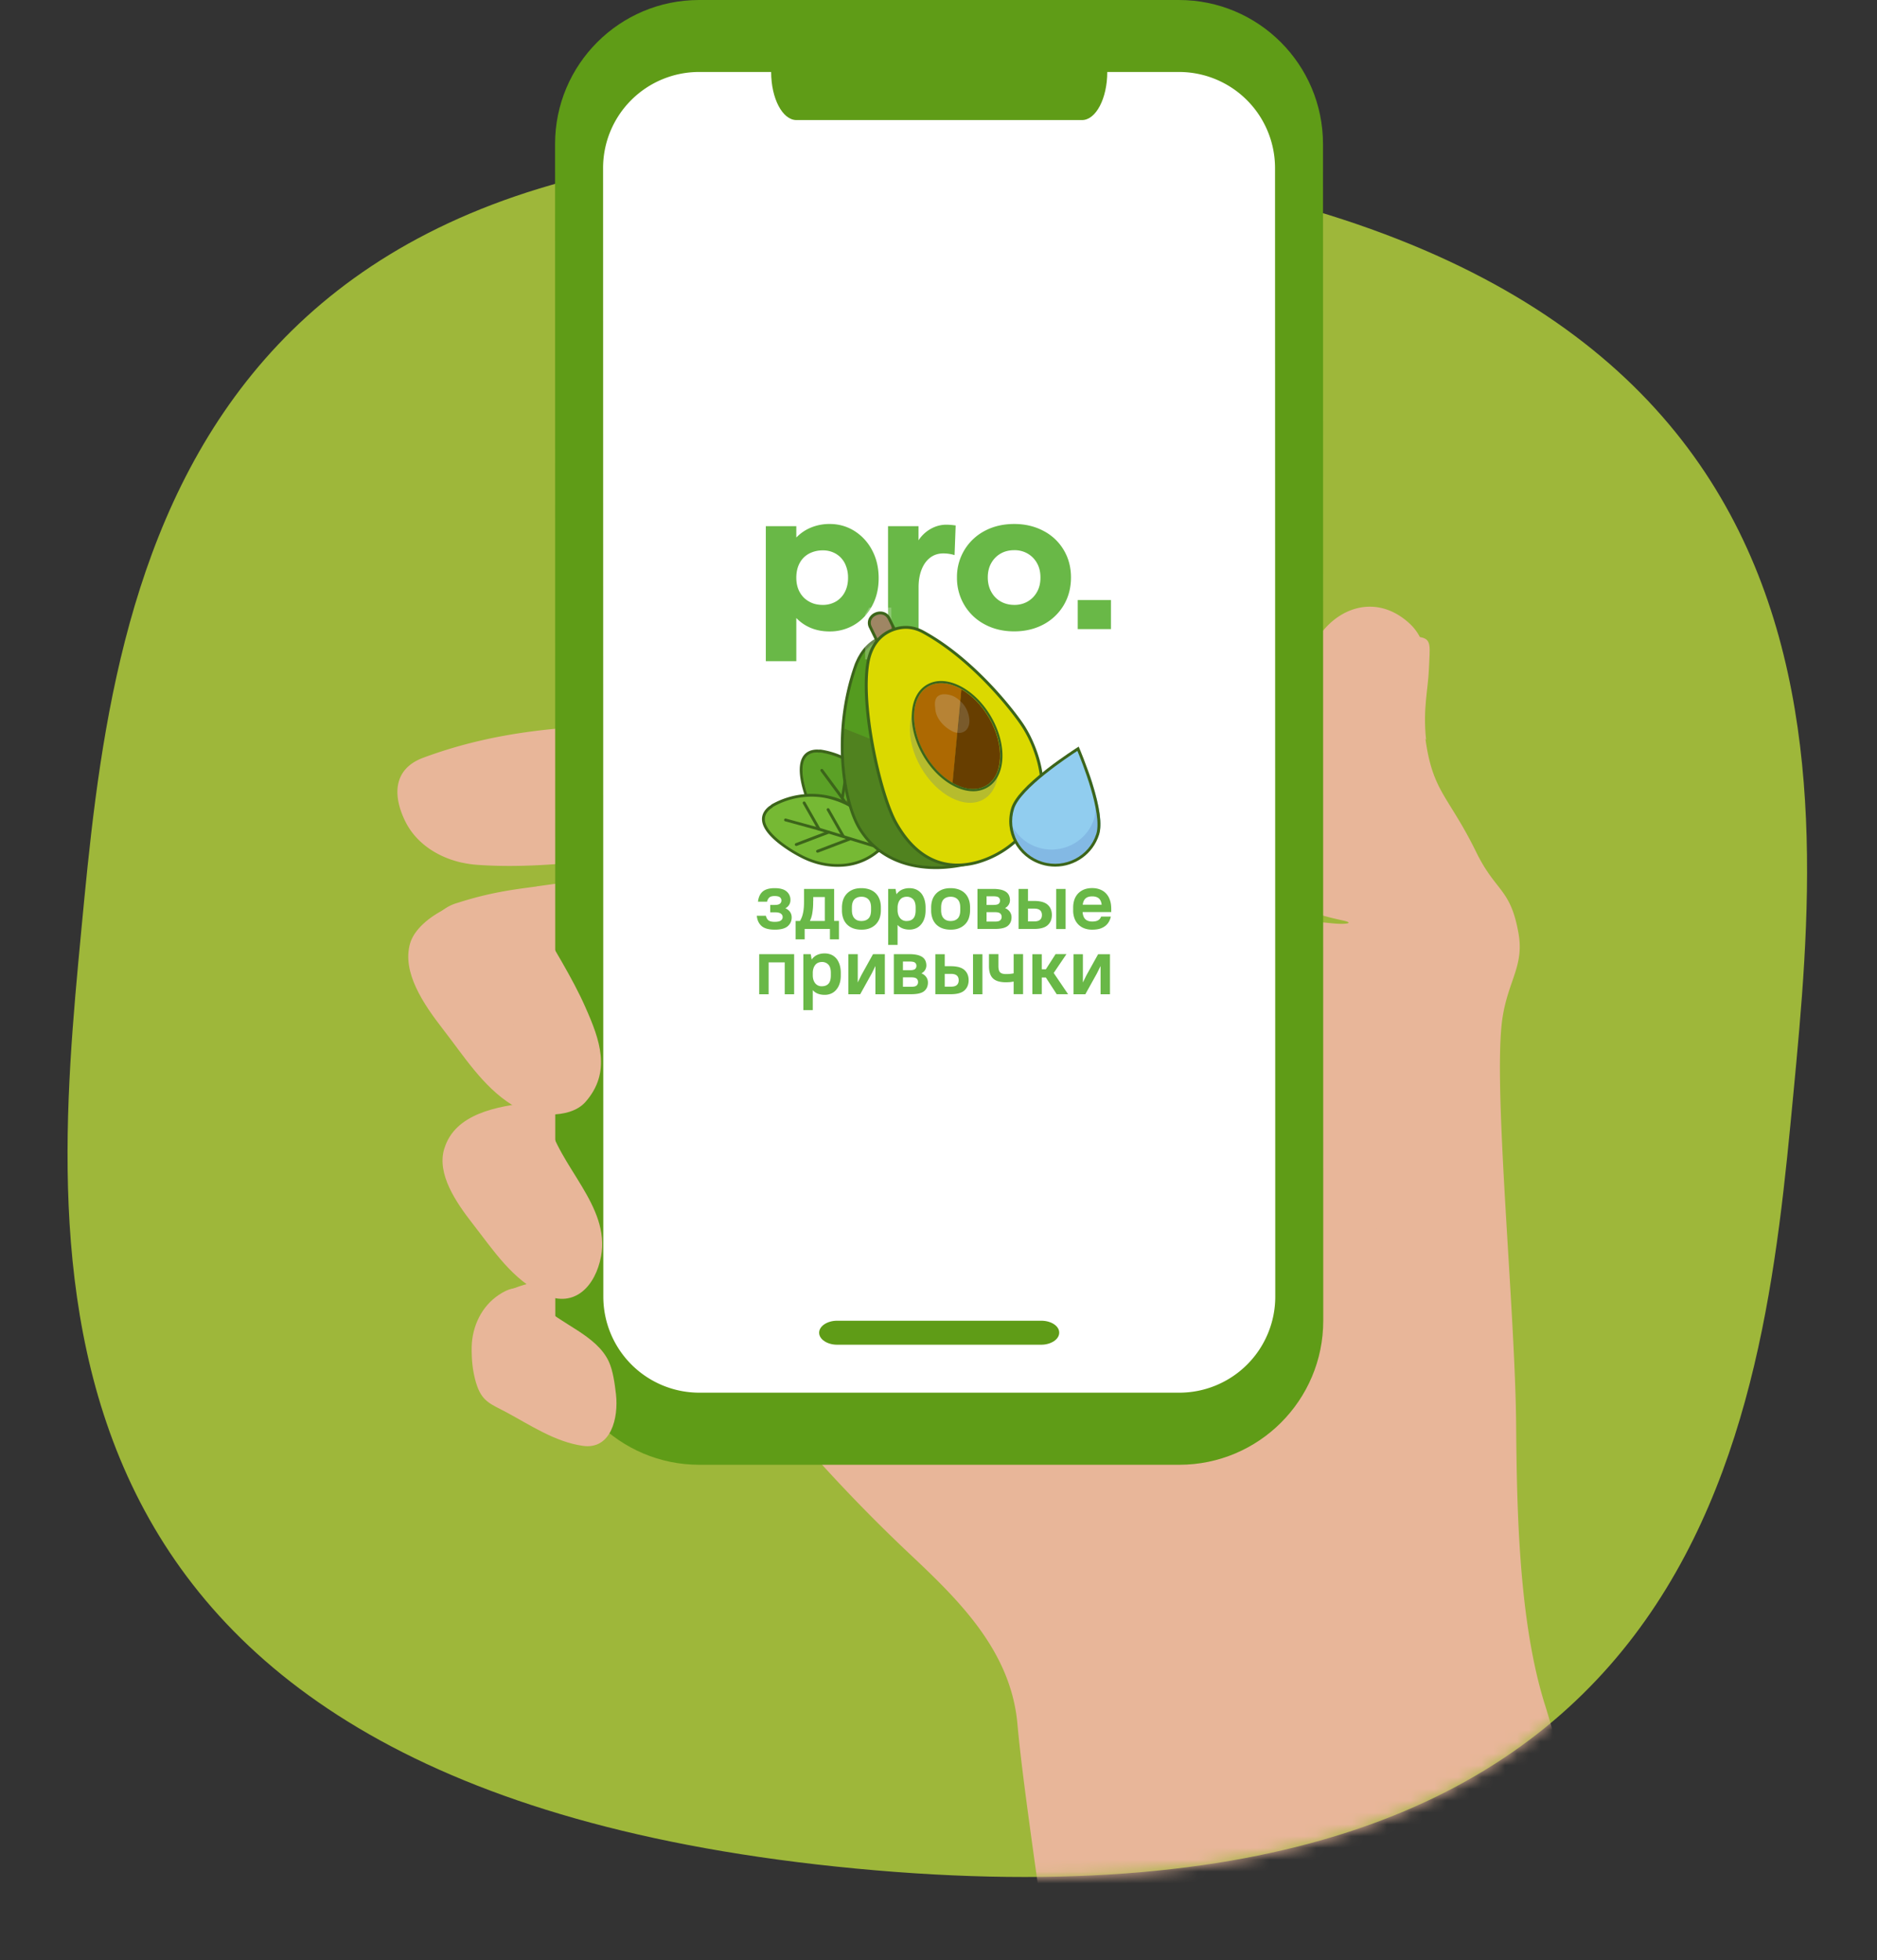 <svg width="159" height="166" fill="none" xmlns="http://www.w3.org/2000/svg"><rect width="100%" height="100%" fill="#333333" stroke="none"/><path opacity=".7" d="M151.918 92.615c2.662-28.065 6.88-72.519-65.639-79.399C13.761 6.336 9.543 50.79 6.881 78.855 4.218 106.92 0 151.373 72.519 158.253c72.519 6.88 76.736-37.573 79.399-65.638z" fill="#CCF03E"/><mask id="a" style="mask-type:alpha" maskUnits="userSpaceOnUse" x="5" y="12" width="149" height="147"><path d="M151.919 92.616c2.662-28.065 6.88-72.519-65.639-79.399C13.762 6.337 9.544 50.791 6.882 78.856 4.219 106.92.002 151.374 72.52 158.254c72.519 6.88 76.736-37.573 79.399-65.638z" fill="#CCF03E"/></mask><g mask="url(#a)" fill="#E8B699"><path d="M39.143 73.06c.415.087.83.153 1.251.182 7.042.515 14.172-1.198 21.214-1.3 4.11-.058 8.875 1.423 7.493-3.912-.502-1.93-1.528-3.716-2.066-5.632-.335-1.212.276-.944-1.084-1.256-1.2-.269-2.94.058-4.154.08-2.226.036-4.46.065-6.693.109-6.831.123-12.876.479-19.256 2.845-2.561.95-2.597 3.23-1.499 5.422.902 1.807 2.72 3.005 4.78 3.462h.014zm6.33 2.015c-1.993.261-3.965.508-6.7 1.386a3.673 3.673 0 00-.21 7.019c1.716.602 3.367 1.4 5.113 1.894 3.638 1.038 11.014 3.477 12.688-4.217 1.826-8.376-7.18-6.576-10.898-6.09l.007.008zm2.085 17.971c-1.993.261-4.168.464-6.125 1.444-3.434 1.72-4.038 5.814-.786 6.961 1.717.602 3.368 1.401 5.114 1.894 3.638 1.038 11.014 3.477 12.687-4.217 1.826-8.376-7.18-6.576-10.897-6.09l.007.008zm.509 15.126c-1.659.218-3.47.385-5.1 1.198-2.859 1.43-3.36 4.834-.655 5.792 1.426.501 2.801 1.169 4.256 1.582 3.026.864 9.159 2.889 10.556-3.506 1.52-6.967-5.973-5.472-9.065-5.066h.008z"/><path d="M148.539 217.346c-7.34-29.636-15.066-64.809-17.634-72.859-2.226-6.982-2.415-16.44-2.473-23.778-.08-10.002-2.03-29.098-1.142-34.6.502-3.106 1.818-4.333 1.345-7.047-.676-3.847-1.913-3.492-3.571-6.867-2.576-5.255-3.922-5.088-4.467-10.952-.277-2.97 1.237-6.286-1.288-8.522-3.848-3.411-8.708.24-8.708 4.856 0 6.155-.014 9.196-.014 15.685v3.71c1.004.507 2.189.769 3.208.994.698.152.524.275-.16.275-1.04 0-2.066-.29-3.041-.08 0 2.396.007 6.33.007 11.882 0 5.553-12.032 6.86-15.633 7.469-9.341 1.575-18.74 2.417-27.965 4.747-1.796.457-10.25 1.176-10.839 3.498-.647 2.533 4.743 7.723 6.154 9.545a138.026 138.026 0 0014.732 16.295c4.132 3.89 8.584 8.194 9.137 14.415 1.004 11.366 7.064 44.841 7.719 71.319"/><path d="M120.286 53.957c1.026.167.83.784.757 2.7-.066 1.735-.524 3.339-.24 5.995-.859-.718-4.089-8.79-3.187-8.775 1.179.022 2.052-.03 2.678.073l-.008.007zm-7.115 39.983c3.237 7.795 4.997 14.306 4.83 22.74-.051 2.388 1.433 6.431.575 8.601-1.084 2.729-5.325 2.736-7.071.61-3.085-3.767-.983-9.748.021-13.733.641-2.569-.269-4.87-.072-7.418.152-2.039.356-4.159.691-6.176.334-2.026.967-2.584 1.033-4.624h-.007z"/><path d="M112.596 94.108c-.008 2.686-.604 5.161-.881 7.803-.218 2.127-.625 4.181-1.156 6.271-1.121 4.406-2.466 8.812-2.466 13.392 0 1.879-.16 3.839 0 5.712.269 3.128 1.353 4.935 3.237 7.411"/></g><path d="M59.242 124.055H99.89c6.74 0 12.204-5.465 12.202-12.205l-.021-99.65C112.068 5.46 106.605 0 99.867 0H59.221c-6.74 0-12.204 5.465-12.202 12.205l.021 99.651c.002 6.738 5.464 12.199 12.202 12.199z" fill="#5F9C17"/><path d="M59.242 117.949h40.65a8.134 8.134 0 008.135-8.136l-.02-95.584a8.135 8.135 0 00-8.135-8.133h-40.65a8.135 8.135 0 00-8.135 8.137l.02 95.583a8.135 8.135 0 008.135 8.133z" fill="#fff"/><path d="M93.796 6.102c0 2.235-.963 4.067-2.138 4.067H67.463c-1.176 0-2.139-1.832-2.139-4.067 0-2.236.963-4.068 2.139-4.068h24.195c1.175 0 2.138 1.76 2.138 4.03v.074-.036zM89.725 112.87c0 .559-.688 1.017-1.528 1.017H70.915c-.84 0-1.527-.458-1.527-1.017 0-.558.688-1.016 1.527-1.016h17.282c.84 0 1.528.439 1.528 1.007v.019-.01z" fill="#5F9C17"/><path d="M39.97 114.973c.043.828.189 1.684.45 2.424.48 1.35 1.237 1.546 2.467 2.207 2.044 1.096 4.117 2.504 6.467 2.845 2.415.356 3.055-2.373 2.823-4.384-.102-.856-.24-1.967-.611-2.765-1.055-2.25-4.096-3.143-5.77-4.841-1.178-1.205-1.84-1.909-3.513-.813-1.484.979-2.277 2.656-2.328 4.405-.007.298 0 .603.015.915v.007z" fill="#E8B699"/><path d="M47.133 116.566c-.517-.094-1.004-.116-1.47.327-.626.61-.546 1.684-.167 2.373.29.53.829 1.343 1.316 1.713.357.276 1.826.538 1.965.9-.626-1.647-1.579-3.396-.648-5.167-.342-.008-.676-.088-.996-.146zm-9.503-19.27c-.64 2.133.982 4.514 2.437 6.379 1.739 2.229 3.376 4.762 6.053 5.974 2.59 1.176 4.328-.769 4.794-3.244.807-4.29-3.645-7.665-4.482-11.57-.298-1.4.059-1.64-1.527-1.459-2.743.32-6.373.915-7.268 3.912l-.007.008z" fill="#E8B699"/><path d="M45.533 102.536c-.451-.341-.939-.537-1.579-.298-.873.32-1.258 1.408-1.186 2.243.059.69.43 1.735.844 2.315.56.799 2.24 1.663 3.085 2.258-.037-.966-.553-1.815-.59-2.766-.007-.261.415-2.852.488-2.787-.356-.305-.691-.675-1.062-.951v-.014zm4.061-17.223c-1.127-2.555-2.786-5.117-4.16-7.6l-7.13.922-.495-1.698c-1.506.733-2.72 1.8-3.063 2.94-.727 2.446 1.128 5.168 2.794 7.309 1.739 2.235 3.354 4.826 5.805 6.372 1.593 1.002 4.904 1.3 6.25-.232 2.225-2.533 1.214-5.277 0-8.006v-.007z" fill="#E8B699"/><path d="M43.353 86.053c-.167-.523-.552-.828-1.367-.523-1.004.37-1.44 1.611-1.36 2.562.109 1.22 1.796 5.037 3.382 4.471-.53-1.248-.72-2.772-.618-4.173.044-.574.196-1.64-.03-2.33l-.007-.007z" fill="#E8B699"/><path d="M64.873 55.992v-11.43h2.582v.963a3.63 3.63 0 011.275-.858 4.105 4.105 0 011.557-.29c.759 0 1.457.197 2.089.59a4.23 4.23 0 011.501 1.635c.371.694.554 1.48.554 2.366 0 .875-.183 1.65-.554 2.34-.371.688-.87 1.224-1.496 1.601a4.013 4.013 0 01-2.111.569c-.565 0-1.08-.093-1.557-.285a3.604 3.604 0 01-1.258-.852v3.656h-2.582v-.005zm4.82-4.76a2.2 2.2 0 001.12-.29 1.98 1.98 0 00.76-.815c.176-.344.265-.743.265-1.18a2.7 2.7 0 00-.266-1.225 1.986 1.986 0 00-.759-.82 2.133 2.133 0 00-1.12-.29 2.46 2.46 0 00-1.157.274 1.93 1.93 0 00-.798.803c-.189.35-.283.766-.283 1.236 0 .464.094.869.283 1.213.188.344.449.612.792.803.333.197.726.29 1.164.29zm5.532 2.05v-8.718h2.582v1.197a2.99 2.99 0 011.058-.984c.41-.224.842-.339 1.291-.339.238 0 .504.022.798.066l-.094 2.508a3.242 3.242 0 00-.953-.142c-.427 0-.798.12-1.108.356-.31.235-.555.568-.726 1-.172.432-.26.929-.26 1.498v3.563h-2.588v-.005zm10.689.19c-.925 0-1.762-.197-2.494-.59a4.376 4.376 0 01-1.728-1.634 4.453 4.453 0 01-.627-2.334 4.386 4.386 0 012.36-3.957c.732-.389 1.564-.58 2.489-.58.92 0 1.745.197 2.477.585a4.268 4.268 0 011.717 1.618c.41.688.615 1.465.615 2.323 0 .874-.205 1.656-.615 2.35a4.385 4.385 0 01-1.717 1.634c-.732.388-1.557.585-2.477.585zm.016-2.24c.416 0 .793-.1 1.125-.29.333-.197.599-.465.793-.815.194-.344.288-.749.288-1.213 0-.465-.094-.87-.288-1.214a2.125 2.125 0 00-.793-.814 2.2 2.2 0 00-1.141-.29c-.438 0-.826.099-1.158.29a2.127 2.127 0 00-.793.814c-.194.344-.288.749-.288 1.197 0 .454.094.858.288 1.214.194.355.46.634.798.825.344.197.732.295 1.17.295zm5.364-.411h2.815v2.46h-2.815v-2.46zM65.622 78.734c-.504 0-.875-.104-1.108-.306-.233-.207-.371-.497-.405-.869h.77c.04.17.106.295.211.383.105.087.283.13.532.13.25 0 .427-.037.526-.114a.353.353 0 000-.58c-.1-.076-.271-.114-.526-.114h-.377v-.623h.377c.21 0 .36-.033.443-.104a.333.333 0 00.128-.273.34.34 0 00-.128-.274c-.083-.065-.232-.103-.443-.103-.205 0-.355.038-.449.12a.67.67 0 00-.194.36h-.77c.039-.366.166-.65.382-.847.222-.196.56-.3 1.026-.3.465 0 .803.093 1.02.284a.905.905 0 01.32.721.769.769 0 01-.105.4.791.791 0 01-.327.3.923.923 0 01.405.317.777.777 0 01.133.448.95.95 0 01-.338.755c-.227.196-.599.29-1.103.29zm1.778-.737h.365c.05-.082.1-.175.138-.274.045-.103.083-.218.111-.355.033-.131.056-.29.072-.459.017-.175.022-.377.022-.607v-1.016h2.55v2.71h.41v1.559h-.765v-.88h-2.14v.88h-.77v-1.558h.006zm1.484-1.695c0 .235-.005.443-.022.623-.017.18-.039.34-.061.47a2.805 2.805 0 01-.089.345c-.033.098-.072.18-.105.257h1.263v-2.023h-.98v.328h-.006zm4.088 2.433c-.254 0-.487-.038-.692-.11a1.439 1.439 0 01-.521-.322 1.393 1.393 0 01-.327-.52 1.965 1.965 0 01-.11-.694v-.218a2.1 2.1 0 01.11-.694 1.45 1.45 0 01.333-.52 1.47 1.47 0 01.52-.328c.205-.076.433-.109.682-.109.255 0 .488.038.693.11.205.076.376.18.52.322.144.142.25.312.327.52.078.207.111.437.111.693v.22a2.1 2.1 0 01-.11.693 1.449 1.449 0 01-.333.52 1.45 1.45 0 01-.521.327c-.2.077-.427.11-.681.11zm0-.733c.26 0 .46-.076.605-.224.138-.147.21-.377.21-.694v-.219c0-.306-.072-.535-.216-.688-.144-.153-.344-.23-.593-.23-.26 0-.46.077-.604.224-.138.148-.21.377-.21.694v.22c0 .305.072.535.216.688.138.153.338.23.593.23zm2.264-2.716h.626l.078.454a1.17 1.17 0 01.46-.389 1.49 1.49 0 01.637-.13c.2 0 .377.032.549.103.166.071.31.175.432.312.122.136.21.311.282.513.067.208.106.443.106.716v.22c0 .272-.034.507-.106.71a1.45 1.45 0 01-.288.513 1.162 1.162 0 01-.432.317 1.353 1.353 0 01-.543.104c-.21 0-.399-.032-.57-.098a1.045 1.045 0 01-.433-.3v1.694h-.798v-4.74zm1.563 2.716c.244 0 .432-.07.565-.218.133-.142.2-.377.2-.7v-.219c0-.311-.067-.54-.205-.694a.727.727 0 00-.56-.224c-.11 0-.21.022-.305.06a.626.626 0 00-.238.175.861.861 0 00-.16.29 1.224 1.224 0 00-.062.393v.22c0 .147.022.278.061.393a.918.918 0 00.16.29.69.69 0 00.543.235zm3.731.733c-.256 0-.489-.038-.694-.11a1.438 1.438 0 01-.52-.322 1.392 1.392 0 01-.327-.52 1.967 1.967 0 01-.111-.694v-.218a2.1 2.1 0 01.11-.694 1.45 1.45 0 01.333-.52c.144-.142.316-.25.521-.328.205-.076.432-.109.682-.109.254 0 .487.038.692.11.205.076.377.18.521.322.144.142.25.312.327.52.078.207.11.437.11.693v.22a2.1 2.1 0 01-.11.693 1.336 1.336 0 01-.332.52 1.45 1.45 0 01-.521.327c-.2.077-.427.11-.682.11zm0-.733c.26 0 .46-.076.603-.224.139-.147.21-.377.21-.694v-.219c0-.306-.071-.535-.215-.688-.144-.153-.344-.23-.593-.23-.26 0-.46.077-.604.224-.139.148-.21.377-.21.694v.22c0 .305.071.535.215.688.139.153.338.23.593.23zm2.27-2.716h1.34a2.8 2.8 0 01.655.065c.177.044.326.11.437.192a.737.737 0 01.244.3c.05.12.078.252.078.394a.734.734 0 01-.1.371.775.775 0 01-.321.301.897.897 0 01.42.328.803.803 0 01.134.448c0 .306-.106.552-.316.727-.21.175-.576.262-1.092.262H82.8v-3.388zm.77.623v.732h.57c.222 0 .372-.033.45-.093a.338.338 0 00.121-.273c0-.12-.038-.208-.121-.273-.078-.066-.233-.093-.45-.093h-.57zm0 1.344v.798h.71c.21 0 .36-.032.442-.103a.37.37 0 00.128-.296.37.37 0 00-.127-.295c-.084-.07-.233-.104-.444-.104h-.709zm2.713-1.967h.798v1.016h.51c.526 0 .909.104 1.152.317.239.213.36.503.36.87 0 .366-.121.655-.36.868-.238.214-.626.317-1.152.317h-1.308v-3.388zm.798 1.661v1.088h.543c.222 0 .383-.05.482-.142.106-.093.155-.23.155-.4 0-.169-.05-.305-.155-.398-.105-.093-.266-.142-.482-.142h-.543v-.006zm2.388-1.661h.798v3.394h-.798v-3.394zm3.051 3.449a1.9 1.9 0 01-.665-.11 1.454 1.454 0 01-.51-.327 1.437 1.437 0 01-.327-.52 1.926 1.926 0 01-.11-.694v-.219a2.1 2.1 0 01.11-.694c.078-.202.183-.377.327-.519.144-.142.31-.251.51-.328.2-.076.42-.11.665-.11.243 0 .47.04.67.121.2.077.371.191.51.344.138.148.25.334.321.552.078.22.111.465.111.75v.262h-2.427c.022.278.105.486.238.612.139.126.327.191.571.191.244 0 .421-.044.538-.126a.541.541 0 00.221-.295h.826a1.522 1.522 0 01-.166.443 1.265 1.265 0 01-.31.355 1.54 1.54 0 01-.466.235c-.183.05-.394.077-.637.077zm0-2.82c-.233 0-.416.054-.549.163-.133.11-.216.29-.255.542h1.607c-.033-.252-.116-.432-.25-.542-.138-.109-.32-.163-.553-.163zm-28.206 4.897h2.958v3.394h-.797v-2.7H65.11v2.7h-.797v-3.394zm3.739 0h.626l.077.453c.122-.17.272-.3.46-.388a1.49 1.49 0 01.638-.13 1.4 1.4 0 01.548.103c.166.071.31.175.432.312.122.136.21.311.283.513.066.208.105.443.105.716v.219c0 .273-.033.508-.105.71a1.452 1.452 0 01-.288.514 1.162 1.162 0 01-.432.317 1.353 1.353 0 01-.543.104c-.211 0-.4-.033-.571-.098a1.045 1.045 0 01-.432-.3v1.694h-.798v-4.74zm1.562 2.716c.244 0 .433-.07.566-.218.133-.142.199-.378.199-.7v-.219c0-.311-.066-.54-.205-.694a.727.727 0 00-.56-.224.8.8 0 00-.304.06.625.625 0 00-.239.175.861.861 0 00-.16.29 1.224 1.224 0 00-.061.393v.219c0 .147.022.279.06.394a.918.918 0 00.161.29.69.69 0 00.543.235zm2.248-2.716h.798v2.394l.31-.629.981-1.765h1.003v3.394h-.798v-2.394l-.31.629-.98 1.765h-1.004v-3.394zm3.855 0h1.34a2.8 2.8 0 01.654.066c.178.043.328.109.438.19a.756.756 0 01.244.302c.05.12.078.251.078.393a.733.733 0 01-.1.372.775.775 0 01-.322.3.896.896 0 01.422.328.802.802 0 01.133.448c0 .307-.106.553-.316.728-.21.174-.576.262-1.092.262h-1.48v-3.389zm.77.623v.733h.57c.222 0 .372-.033.45-.093a.337.337 0 00.121-.274.322.322 0 00-.122-.273c-.077-.066-.232-.093-.448-.093h-.571zm0 1.34v.797h.71c.21 0 .36-.032.443-.104a.37.37 0 00.127-.295.37.37 0 00-.127-.295c-.084-.071-.233-.104-.444-.104h-.709zm2.744-1.963h.798v1.017h.51c.526 0 .909.104 1.153.317.238.213.36.502.36.869 0 .366-.122.656-.36.869-.239.213-.626.317-1.153.317h-1.308v-3.389zm.798 1.662v1.087h.543c.222 0 .383-.049.482-.142.106-.093.156-.23.156-.399 0-.17-.05-.306-.156-.399-.105-.093-.266-.142-.482-.142h-.543v-.005zm2.394-1.662h.798v3.394h-.798v-3.394zm2.8 2.378c-.516 0-.882-.11-1.109-.329-.227-.218-.338-.563-.338-1.038v-1.017h.798v1.017c0 .251.05.426.144.525.095.098.266.147.505.147a3.076 3.076 0 00.643-.06v-1.629h.797V84.2h-.798v-1.07a3.769 3.769 0 01-.293.043 3.9 3.9 0 01-.35.016zm2.228-2.378h.798v1.279h.344l.825-1.285h.92l-1.08 1.596 1.219 1.798h-.965l-.92-1.415h-.343V84.2h-.798v-3.388zm3.483 0h.797v2.394l.31-.629.981-1.765h1.003v3.394h-.797v-2.394l-.31.629-.981 1.765h-1.003v-3.394z" fill="#69B847"/><path d="M74.315 72.083a.716.716 0 00.637-.557c.887-3.712-1.557-7.28-5.364-7.904a.785.785 0 00-.227 0 .606.606 0 00-.172-.011c-2.399.082-.903 3.985-.337 5.122 1.03 2.06 3.064 3.552 5.463 3.35z" fill="#76B934"/><path d="M74.827 71.5a.59.59 0 01-.526.464 5.017 5.017 0 01-3.17-.81 5.983 5.983 0 01-1.822-1.868l4.593-2.837.033.049c.992 1.47 1.308 3.247.892 5.001z" fill="#52771C"/><path d="M73.907 66.448l-4.593 2.837a6.063 6.063 0 01-.35-.612c-.432-.87-1.412-3.362-.753-4.45.2-.317.515-.48.98-.497h.023c.039 0 .083.005.122.011l.022.005.022-.005a.547.547 0 01.188 0c1.796.295 3.336 1.257 4.339 2.711z" fill="#5BA126"/><path d="M73.88 72.226c-1.014 0-2-.295-2.881-.864-.942-.612-1.724-1.503-2.261-2.58a11.683 11.683 0 01-.804-2.213c-.271-1.115-.249-1.946.067-2.47.238-.394.637-.602 1.18-.619.061 0 .116 0 .177.011a.724.724 0 01.244.006 6.926 6.926 0 012.627 1 6.635 6.635 0 011.911 1.864 6.488 6.488 0 01.931 5.187.825.825 0 01-.748.65c-.15.017-.293.028-.443.028zm-4.671-8.5h-.022c-.466.017-.787.18-.981.503-.66 1.088.316 3.58.748 4.45.515 1.038 1.269 1.896 2.172 2.481a5.017 5.017 0 003.17.809.59.59 0 00.526-.465c.415-1.754.1-3.525-.892-5-1.003-1.482-2.555-2.466-4.372-2.761a.547.547 0 00-.189 0l-.022.005-.022-.005c-.033-.017-.072-.017-.116-.017z" fill="#3C651A"/><path d="M74.294 71.957a.112.112 0 01-.1-.055l-3.069-4.411-1.607-2.175a.12.12 0 01.028-.17.125.125 0 01.172.028l1.606 2.175v.005l3.07 4.417a.122.122 0 01-.033.17.132.132 0 01-.067.016z" fill="#3C651A"/><path d="M71.357 67.705h-.022a.118.118 0 01-.1-.137l.405-2.514a.12.12 0 01.138-.099.12.12 0 01.1.137l-.405 2.514c-.005.06-.055.099-.116.099zm1.23 1.706h-.023a.118.118 0 01-.1-.136l.405-2.515a.12.12 0 01.139-.098c.066.01.11.07.1.136l-.405 2.515c-.006.054-.061.098-.117.098zm-.756-.991c-.01 0-.022 0-.038-.005l-2.804-.858a.125.125 0 01-.083-.154.128.128 0 01.155-.081l2.803.858c.067.022.1.087.084.153a.118.118 0 01-.117.087zm1.055 1.547c-.011 0-.022 0-.039-.005l-2.804-.859a.125.125 0 01-.083-.153.128.128 0 01.155-.082l2.804.859c.067.021.1.087.083.153a.123.123 0 01-.116.087z" fill="#3C651A"/><path d="M74.528 71.931a.71.71 0 00.15-.83c-1.646-3.455-5.802-4.756-9.182-2.914a.755.755 0 00-.177.137 1.07 1.07 0 00-.144.093c-1.829 1.53 1.8 3.678 2.959 4.22 2.105 1 4.643.923 6.394-.706z" fill="#76B934"/><path d="M74.528 71.931a.71.71 0 00.15-.83c-1.646-3.455-5.802-4.756-9.182-2.914a.755.755 0 00-.177.137 1.07 1.07 0 00-.144.093c-1.829 1.53 1.8 3.678 2.959 4.22 2.105 1 4.643.923 6.394-.706z" fill="#76B934"/><path d="M70.948 73.412c-.958 0-1.94-.224-2.865-.661a11.823 11.823 0 01-2.022-1.241c-.92-.71-1.424-1.372-1.502-1.973-.06-.454.122-.859.538-1.208a.71.71 0 01.15-.099.797.797 0 01.193-.147 6.822 6.822 0 012.688-.82 6.787 6.787 0 012.67.29 6.651 6.651 0 013.995 3.498.82.82 0 01-.171.967 5.226 5.226 0 01-3.136 1.372c-.189.016-.36.022-.538.022zm-2.21-5.941a6.63 6.63 0 00-3.181.825.576.576 0 00-.15.115l-.016.016-.017.011a.596.596 0 00-.122.082c-.355.295-.504.623-.454.995.072.53.56 1.159 1.407 1.814.693.536 1.496.99 1.978 1.214 1.058.497 2.189.71 3.264.617 1.147-.098 2.183-.551 2.992-1.306a.582.582 0 00.122-.689 6.376 6.376 0 00-3.846-3.372 6.169 6.169 0 00-1.978-.322z" fill="#3C651A"/><path d="M74.358 71.864c-.01 0-.022 0-.038-.005l-5.181-1.58-2.627-.721a.113.113 0 01-.083-.148.115.115 0 01.15-.082l2.632.721h.005l5.181 1.58c.067.022.1.087.083.153a.138.138 0 01-.122.082z" fill="#3C651A"/><path d="M69.381 70.339a.12.12 0 01-.105-.06l-1.263-2.22a.121.121 0 01.044-.163.125.125 0 01.166.043l1.264 2.22a.121.121 0 01-.106.18zm2.032.569a.12.12 0 01-.106-.06l-1.263-2.219a.121.121 0 01.044-.164.125.125 0 01.166.044l1.264 2.219a.121.121 0 01-.105.18zm-3.962.738a.125.125 0 01-.116-.076.125.125 0 01.072-.159l2.737-1.044a.128.128 0 01.16.071.125.125 0 01-.071.159l-2.738 1.044c-.016.005-.033.005-.044.005zm1.808.569a.125.125 0 01-.117-.077.125.125 0 01.072-.158l2.738-1.044a.128.128 0 01.16.07.125.125 0 01-.072.16l-2.737 1.043c-.017.006-.028.006-.044.006z" fill="#3C651A"/><path d="M72.215 57.057c.87-2.536.316-1.049.271-.847-.144.673.45-1.098.91-1.454.382-.295 1.157-.694 1.86-.989a3.893 3.893 0 00-.437.295c-.499.405.216 1 .006 1.842-.244.973-.078 10.97 1.43 13.375 2.604 4.149 6.205 3.739 8.527 2.81-2.91 1.618-9.087 2.667-11.952-1.842-1.474-2.302-1.978-9.216-.615-13.19z" fill="#5B982C"/><g opacity=".55"><path opacity=".55" d="M83.055 72.718c-1.213.41-2.698.7-4.244.633-1.801-.076-4.278-.688-5.84-3.159-.776-1.219-1.325-3.345-1.475-5.69-.05-.787-.06-1.738.017-2.81l3.624 1.444c.138 2.602.432 5.236 1.042 6.214 1.18 1.88 2.67 3.012 4.438 3.362.853.17 1.69.137 2.438.005z" fill="#384E00"/><path opacity=".55" d="M75.047 60.884c.016.721.044 1.486.083 2.252l-3.624-1.443a20.08 20.08 0 011.13-5.433l.034-.066c.293-.64.825-1.81 2.465-2.258-.083.804-.16 3.92-.088 6.948z" fill="#44A400"/></g><path d="M79.266 73.603c-.15 0-.305-.005-.454-.01-1.862-.083-4.416-.717-6.04-3.27-.792-1.25-1.357-3.42-1.507-5.804-.127-1.99-.028-5.056 1.164-8.34l.005-.012.033-.07c.3-.651.92-2.001 2.815-2.444l.81-.186-.677.383c-.066.388-.183 3.487-.1 6.98.106 4.454.494 7.433 1.092 8.39 1.142 1.82 2.577 2.919 4.272 3.252 1.574.312 3.08-.098 4.073-.492l.105.219c-1.252.694-3.341 1.404-5.59 1.404zm-6.61-17.343c-1.17 3.247-1.27 6.275-1.147 8.243.15 2.345.698 4.47 1.468 5.69 1.568 2.47 4.045 3.077 5.846 3.159 1.546.066 3.03-.224 4.239-.634a6.644 6.644 0 01-2.438-.005c-1.768-.35-3.258-1.482-4.433-3.362-.793-1.268-1.047-5.302-1.125-8.461-.072-3.034.006-6.15.089-6.953-1.64.449-2.178 1.618-2.472 2.258l-.027.065z" fill="#3C651A"/><path d="M75.322 52.396c.371.76.737 1.52 1.108 2.273.493 1.006-1.102 1.739-1.596.727-.37-.76-.736-1.52-1.108-2.273-.487-1.006 1.109-1.733 1.596-.727z" fill="#816033"/><g opacity=".49" fill="#fff"><path opacity=".49" d="M75.504 52.286l-1.436-.83h1.436v.83z"/><path opacity=".49" d="M75.369 55.845l-2.084-1.197v-2.619l.344-.573h.448l1.436.83v3.559h-.144z"/><path opacity=".49" d="M73.285 54.648l2.084 1.196h-2.084v-1.197z"/></g><path d="M75.593 56.003a.934.934 0 01-.865-.552l-1.108-2.273a.911.911 0 01-.033-.777 1.04 1.04 0 01.504-.502c.455-.214 1.064-.132 1.341.442l1.108 2.274a.91.91 0 01.034.776 1.04 1.04 0 01-.505.503c-.15.071-.315.11-.476.11zm-1.02-3.968a.86.86 0 00-.37.088c-.46.218-.516.634-.361.95l1.108 2.274c.222.454.682.487 1.014.328.46-.218.516-.634.36-.95l-1.108-2.274c-.15-.301-.399-.416-.643-.416z" fill="#3C651A"/><path d="M75.895 69.705c3.13 5.543 7.852 3.28 9.53 2.023 1.558-1.17 3.104-2.968 2.788-5.92a9.264 9.264 0 00-.493-2.104 10.277 10.277 0 00-1.164-2.361c-.825-1.22-4.133-5.505-8.372-7.822a3.012 3.012 0 00-1.801-.366h-.011a3.187 3.187 0 00-1.735.781c-.47.421-.864 1.044-1.064 1.919-.77 3.525.926 11.369 2.322 13.85z" fill="#DBD900"/><path d="M81.114 73.385c-.371 0-.732-.038-1.086-.11-1.696-.35-3.125-1.53-4.245-3.514-.698-1.235-1.48-3.815-1.989-6.57-.57-3.077-.698-5.761-.343-7.363.194-.836.565-1.503 1.102-1.984.615-.552 1.319-.743 1.801-.809h.017c.626-.081 1.274.05 1.878.378 1.829 1 3.68 2.465 5.497 4.345 1.335 1.383 2.404 2.755 2.92 3.514.47.695.864 1.498 1.18 2.39.26.737.427 1.459.499 2.13.26 2.428-.67 4.4-2.837 6.03a8.357 8.357 0 01-2.272 1.191 6.46 6.46 0 01-2.122.372zm-5.109-3.739c1.08 1.919 2.455 3.061 4.078 3.394 1.962.405 4.006-.464 5.275-1.41 2.095-1.568 2.992-3.47 2.743-5.81a9.328 9.328 0 00-.488-2.077 9.91 9.91 0 00-1.152-2.334c-.51-.749-1.568-2.11-2.893-3.482-1.8-1.863-3.629-3.312-5.435-4.301-.554-.3-1.153-.426-1.73-.35h-.01c-.449.06-1.097.24-1.668.749-.499.448-.848 1.077-1.03 1.858-.344 1.569-.217 4.214.348 7.264.505 2.733 1.275 5.28 1.962 6.5z" fill="#3C651A"/><path d="M92.98 70.662c-.621 1.962-2.732 3.056-4.721 2.449-1.99-.612-3.098-2.695-2.483-4.657.615-1.962 5.541-5.04 5.541-5.04S93.6 68.7 92.98 70.663z" fill="#91CDEF"/><path d="M92.128 65.12c.471 1.53.853 3.263.554 4.214-.62 1.962-2.732 3.056-4.72 2.449a3.74 3.74 0 01-2.19-1.776 3.727 3.727 0 002.61 3.033c1.99.612 4.1-.486 4.721-2.449.388-1.218-.36-3.75-.975-5.47z" fill="#83B9E4"/><path d="M89.382 73.394c-.383 0-.77-.054-1.153-.175-2.05-.628-3.197-2.782-2.56-4.804.266-.836 1.286-1.951 3.042-3.312 1.297-1.006 2.532-1.782 2.544-1.793l.121-.077.056.132c.005.01.576 1.344 1.07 2.896.664 2.105.864 3.592.598 4.433-.516 1.645-2.056 2.7-3.718 2.7zm1.884-9.8c-.76.492-4.816 3.17-5.364 4.898-.599 1.896.482 3.913 2.4 4.503 1.922.59 3.967-.475 4.565-2.366.543-1.733-1.258-6.21-1.601-7.035z" fill="#3C651A"/><path d="M83.298 67.71c1.55-.87 1.698-3.5.329-5.87-1.37-2.372-3.736-3.588-5.287-2.717-1.55.87-1.697 3.5-.328 5.87 1.37 2.372 3.736 3.588 5.286 2.717z" fill="#B6BC2D"/><path d="M81.45 58.382l-.748 7.92c-.914-.509-1.74-1.367-2.35-2.427-1.34-2.323-1.207-4.898.294-5.74a2.153 2.153 0 011.076-.273c.554 0 1.147.18 1.728.52z" fill="#AD6902"/><path d="M83.499 66.553c-.726.405-1.651.356-2.621-.142-.061-.033-.128-.065-.189-.11l.4-4.235.254-2.673.094-1.011c.876.492 1.724 1.339 2.355 2.432 1.341 2.318 1.208 4.898-.293 5.74z" fill="#673E00"/><path d="M82.434 67.012c-.515 0-1.069-.148-1.634-.438-1.014-.519-1.945-1.448-2.616-2.607-.67-1.164-1.002-2.421-.941-3.547.066-1.143.526-2.012 1.307-2.449.781-.437 1.773-.388 2.804.142 1.014.52 1.945 1.449 2.615 2.607.67 1.165 1.003 2.422.942 3.548-.066 1.142-.526 2.011-1.308 2.448a2.36 2.36 0 01-1.169.296zm-2.71-9.15c-.382 0-.747.087-1.074.268-1.502.841-1.635 3.421-.294 5.739.654 1.131 1.552 2.033 2.538 2.536.97.497 1.9.546 2.62.142l.045.087-.05-.082c1.502-.841 1.635-3.421.294-5.739-1.047-1.82-2.693-2.951-4.078-2.951z" fill="#3C651A"/><g opacity=".49"><path opacity=".49" d="M82.112 60.906a2.376 2.376 0 00-.743-1.514l-.255 2.672c.615.077 1.07-.388.998-1.158z" fill="#B1B1B1"/><path opacity=".49" d="M81.362 59.391l-.255 2.673a1.152 1.152 0 01-.432-.131c-.676-.334-1.38-1.055-1.446-1.875l-.017-.18c-.194-1.596 1.463-.957 1.513-.935.238.115.449.262.637.448z" fill="#D5D4D4"/></g></svg>